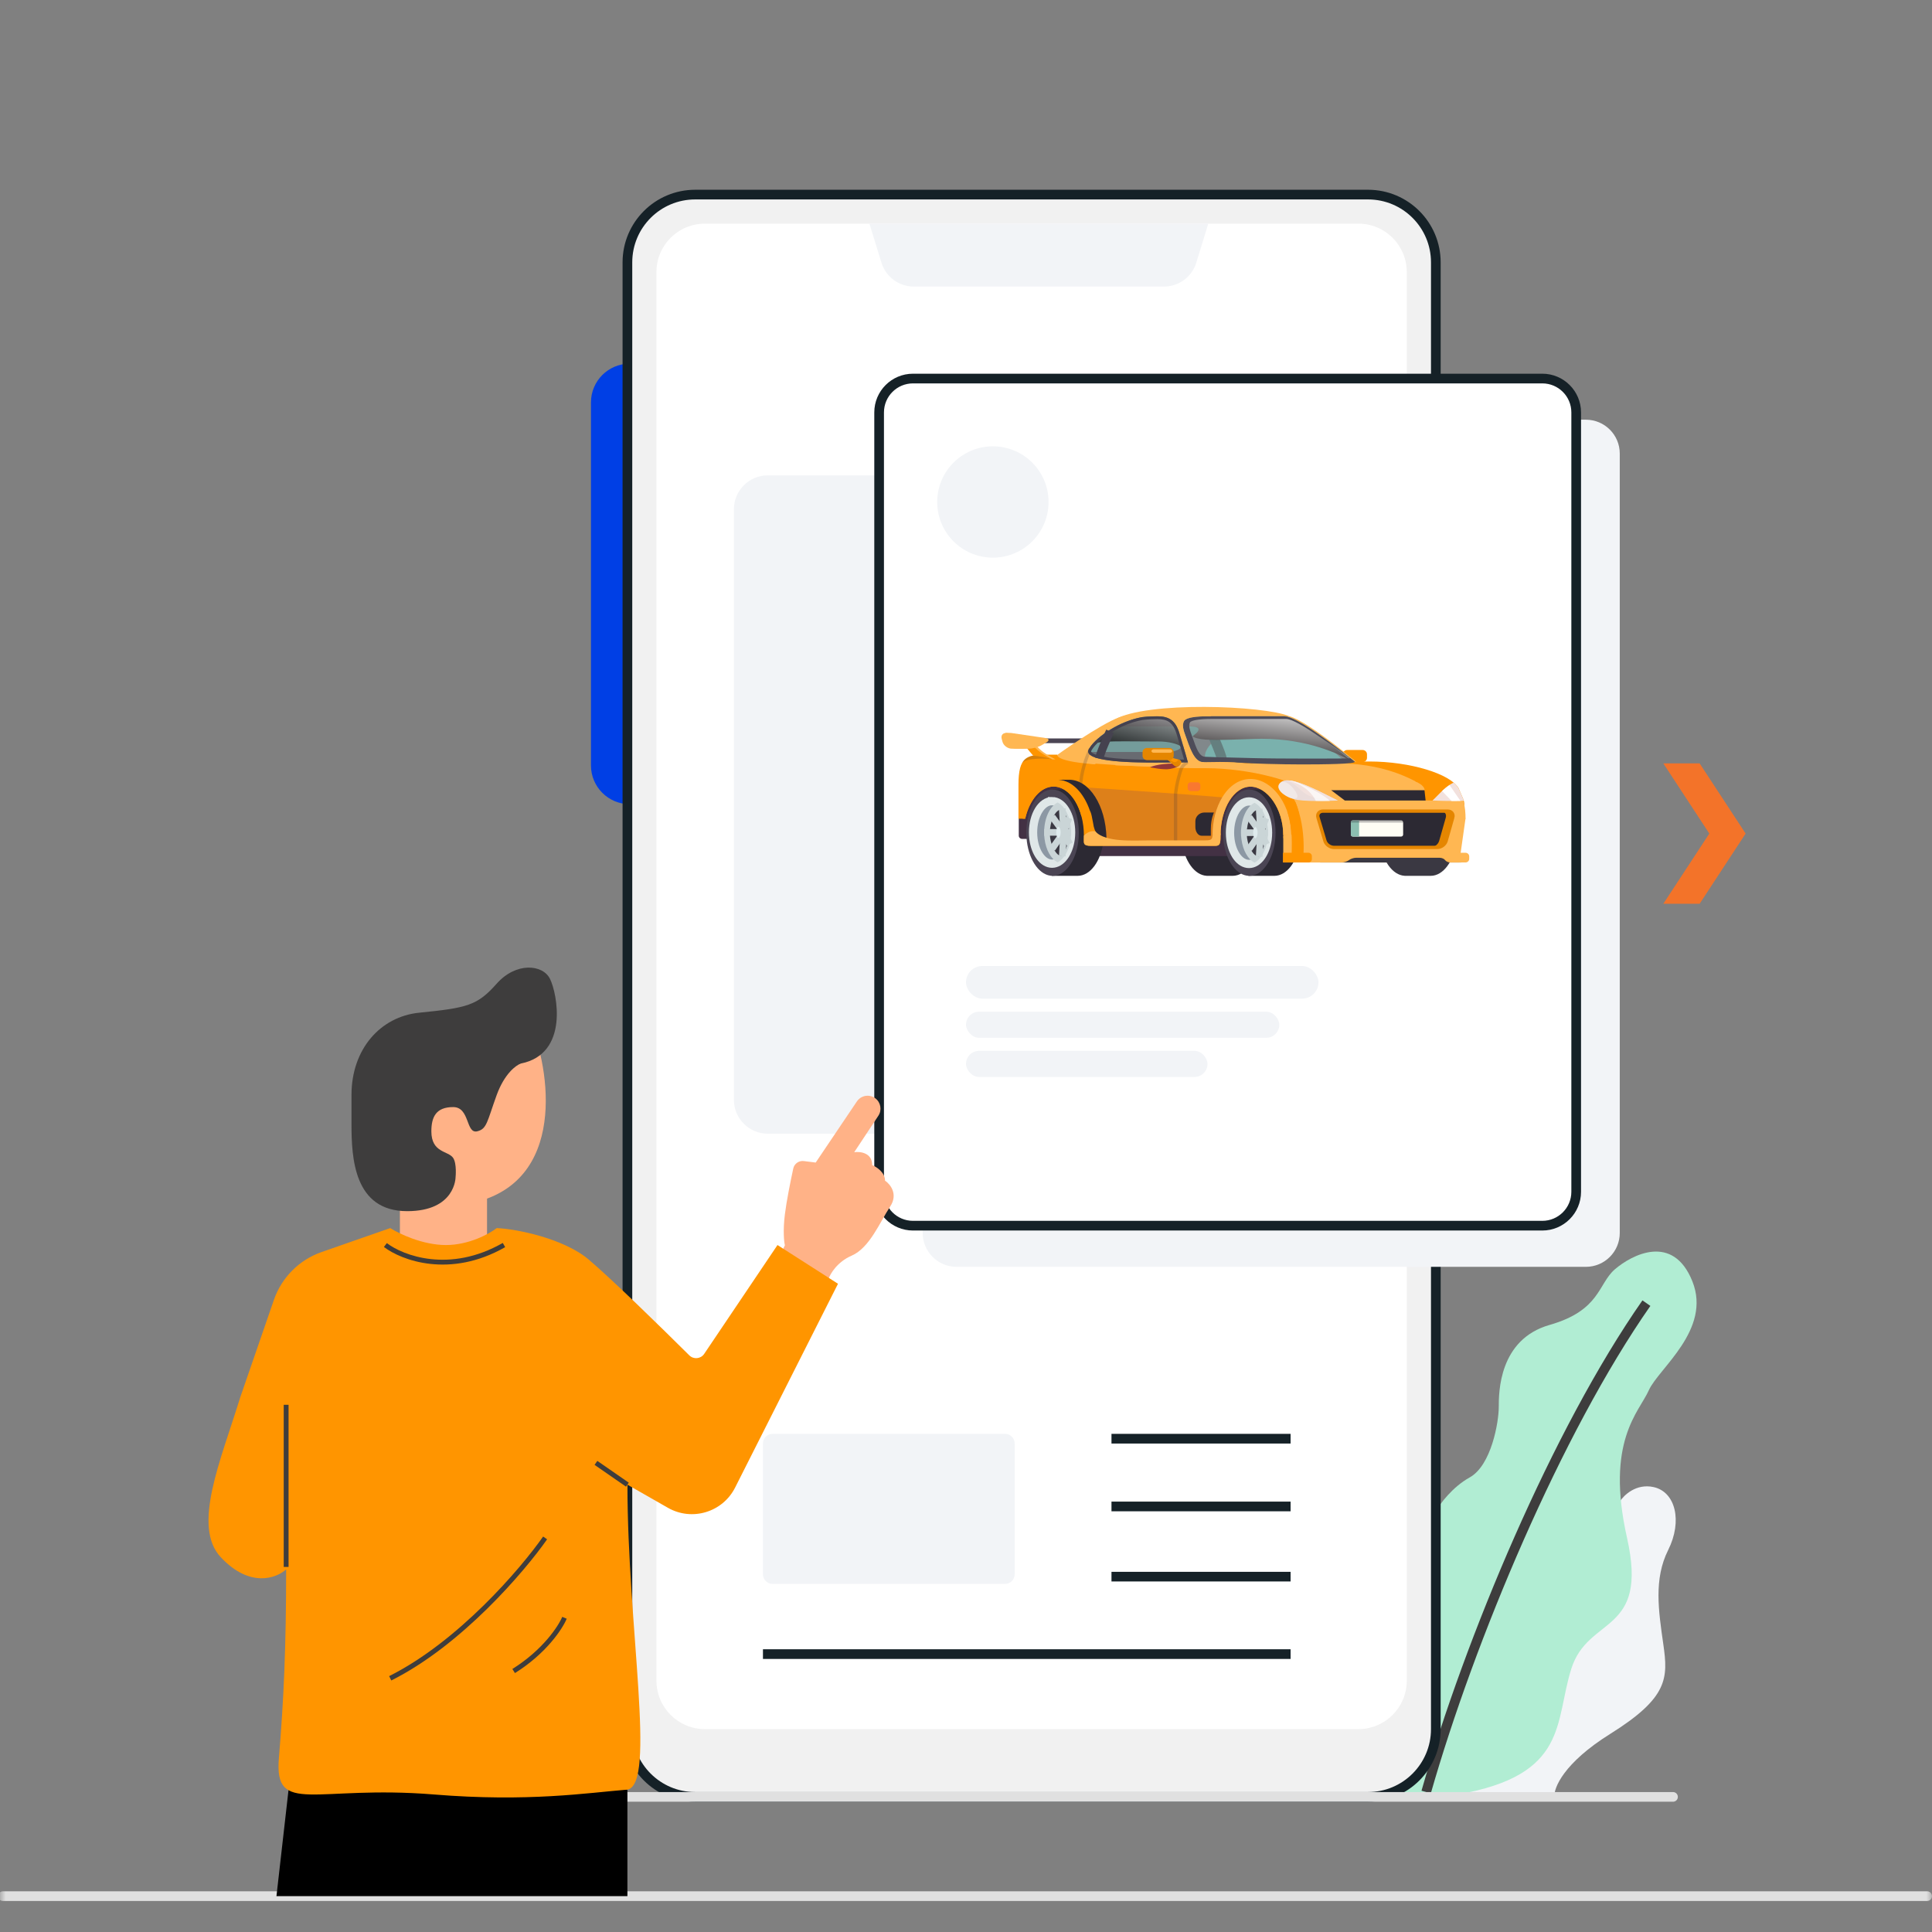 <svg width="170" height="170" viewBox="0 0 170 170" fill="none" xmlns="http://www.w3.org/2000/svg">
<rect x="0" y="0" width="170" height="170" fill="#808080" stroke="none"/>
<g id="Online Shopping app">
<g clip-path="url(#clip0_16644_140226)">
<g id="Clip path group">
<mask id="mask0_16644_140226" style="mask-type:luminance" maskUnits="userSpaceOnUse" x="0" y="0" width="170" height="170">
<g id="clip0_101_35885">
<path id="Vector" d="M170 0H0V170H170V0Z" fill="white"/>
</g>
</mask>
<g mask="url(#mask0_16644_140226)">
<g id="Group">
<path id="Vector_2" d="M52 35.407C52 33.526 53.526 32 55.408 32H81.816V70.761H55.408C53.526 70.761 52 69.235 52 67.353V35.407Z" fill="#003FE5"/>
<path id="Vector_3" d="M145.508 130.852C143.975 130.511 142.882 131.561 142.526 132.13L125.275 158.112H136.776C136.705 157.332 137.586 155.131 141.675 152.575C146.786 149.38 146.786 147.677 146.36 144.695C145.934 141.713 145.508 138.944 146.786 136.389C148.064 133.833 147.425 131.277 145.508 130.852Z" fill="#F2F4F7"/>
<path id="Vector_4" d="M129.322 130C127.789 130.852 126.695 132.343 126.341 132.981L124.637 150.871L119.525 157.899H128.257C138.054 156.195 136.776 151.51 138.267 146.824C139.758 142.139 145.082 143.843 143.166 135.324C141.249 126.805 144.23 124.25 145.082 122.333C145.934 120.416 150.62 117.008 148.916 112.749C147.212 108.489 143.591 110.406 142.1 111.684C140.61 112.962 140.822 115.305 136.35 116.583C131.878 117.86 131.878 122.546 131.878 123.823C131.878 125.101 131.239 128.935 129.322 130Z" fill="#B1EDD3"/>
<path id="Vector_5" fill-rule="evenodd" clip-rule="evenodd" d="M125.08 157.569C128.922 144.124 136.605 125.76 144.521 114.422L145.219 114.909C137.375 126.146 129.724 144.414 125.899 157.803L125.08 157.569Z" fill="#3E3D3D"/>
<path id="Vector_6" d="M55.207 23.086C55.207 19.793 57.877 17.123 61.17 17.123H120.377C123.67 17.123 126.34 19.793 126.34 23.086V152.148C126.34 155.442 123.67 158.112 120.377 158.112H61.17C57.877 158.112 55.207 155.442 55.207 152.148V23.086Z" fill="#F1F1F1"/>
<path id="Vector_7" fill-rule="evenodd" clip-rule="evenodd" d="M54.781 23.087C54.781 19.558 57.642 16.697 61.171 16.697H120.377C123.906 16.697 126.766 19.558 126.766 23.087V152.148C126.766 155.677 123.906 158.538 120.377 158.538H61.171C57.642 158.538 54.781 155.677 54.781 152.148V23.087ZM61.171 17.549C58.112 17.549 55.633 20.028 55.633 23.087V152.148C55.633 155.207 58.112 157.686 61.171 157.686H120.377C123.435 157.686 125.915 155.207 125.915 152.148V23.087C125.915 20.028 123.435 17.549 120.377 17.549H61.171Z" fill="#152127"/>
<path id="Vector_8" d="M57.762 23.938C57.762 21.586 59.669 19.679 62.021 19.679H119.524C121.877 19.679 123.784 21.586 123.784 23.938V147.889C123.784 150.241 121.877 152.148 119.524 152.148H62.021C59.669 152.148 57.762 150.241 57.762 147.889V23.938Z" fill="white"/>
<path id="Vector_9" d="M64.578 44.81C64.578 43.163 65.913 41.828 67.56 41.828H77.356V99.757H67.56C65.913 99.757 64.578 98.422 64.578 96.775V44.81Z" fill="#F2F4F7"/>
<path id="Vector_10" fill-rule="evenodd" clip-rule="evenodd" d="M-0.166 166.844C-0.166 166.609 0.025 166.418 0.26 166.418H169.574C169.809 166.418 170 166.609 170 166.844C170 167.079 169.809 167.27 169.574 167.27H0.26C0.025 167.27 -0.166 167.079 -0.166 166.844Z" fill="#E0E0E0"/>
<path id="Vector_11" fill-rule="evenodd" clip-rule="evenodd" d="M45.836 158.112C45.836 157.876 46.027 157.686 46.262 157.686H147.212C147.447 157.686 147.637 157.876 147.637 158.112C147.637 158.347 147.447 158.537 147.212 158.537H46.262C46.027 158.537 45.836 158.347 45.836 158.112Z" fill="#E0E0E0"/>
<path id="Vector_12" d="M55.207 157.473V166.844H24.326L25.391 157.473H55.207Z" fill="black"/>
<path id="Vector_13" d="M35.188 104.229H42.855V111.896H35.188V104.229Z" fill="#FFB287"/>
<path id="Vector_14" d="M38.596 106.147C49.33 106.147 48.748 96.208 47.115 91.238L39.448 92.942C34.692 97.344 27.862 106.147 38.596 106.147Z" fill="#FFB287"/>
<path id="Vector_15" d="M35.826 106.572C40.086 106.572 40.086 103.591 40.086 103.591C40.086 103.591 40.213 102.398 39.873 101.887C39.447 101.248 37.956 101.461 37.956 99.544C37.956 98.267 38.382 97.414 39.873 97.414C41.364 97.414 40.969 99.802 42.002 99.544C42.854 99.331 42.854 98.692 43.706 96.35C44.388 94.476 45.41 93.723 45.836 93.581C50.095 92.729 49.031 87.405 48.392 86.127C47.753 84.849 45.41 84.636 43.706 86.553C42.002 88.47 41.151 88.683 36.891 89.109C33.483 89.449 30.928 92.303 30.928 96.35V98.905C30.928 101.887 31.141 106.572 35.826 106.572Z" fill="#3E3D3D"/>
<path id="Vector_16" d="M81.189 39.911C81.189 38.265 82.525 36.93 84.171 36.93H139.544C141.191 36.93 142.526 38.265 142.526 39.911V108.489C142.526 110.136 141.191 111.471 139.544 111.471H84.171C82.525 111.471 81.189 110.136 81.189 108.489V39.911Z" fill="#F2F4F7"/>
<path id="Vector_17" d="M77.356 36.291C77.356 34.645 78.691 33.31 80.337 33.31H135.71C137.357 33.31 138.692 34.645 138.692 36.291V104.869C138.692 106.516 137.357 107.85 135.71 107.85H80.337C78.691 107.85 77.356 106.516 77.356 104.869V36.291Z" fill="white"/>
<path id="Vector_18" fill-rule="evenodd" clip-rule="evenodd" d="M76.93 36.29C76.93 34.408 78.455 32.883 80.337 32.883H135.71C137.592 32.883 139.118 34.408 139.118 36.29V104.868C139.118 106.75 137.592 108.276 135.71 108.276H80.337C78.455 108.276 76.93 106.75 76.93 104.868V36.29ZM80.337 33.735C78.925 33.735 77.781 34.879 77.781 36.29V104.868C77.781 106.279 78.925 107.424 80.337 107.424H135.71C137.122 107.424 138.266 106.279 138.266 104.868V36.29C138.266 34.879 137.122 33.735 135.71 33.735H80.337Z" fill="#152127"/>
<path id="Vector_19" fill-rule="evenodd" clip-rule="evenodd" d="M113.561 127.018H97.801V126.166H113.561V127.018ZM113.561 132.981H97.801V132.13H113.561V132.981ZM113.561 139.157H97.801V138.306H113.561V139.157ZM113.561 145.973H67.133V145.121H113.561V145.973Z" fill="#152127"/>
<path id="Vector_20" d="M69.064 109.577L68.838 110.032L72.905 112.535C73.056 112.08 73.673 111.033 74.939 110.487C76.52 109.805 77.424 107.529 78.328 106.164C79.051 105.071 78.328 104.191 77.876 103.888C77.876 103.16 77.123 102.674 76.746 102.522C76.746 101.43 75.692 101.309 75.165 101.384L77.287 98.178C77.618 97.678 77.503 97.007 77.025 96.645C76.505 96.253 75.763 96.377 75.399 96.917L71.775 102.295L70.732 102.164C70.298 102.109 69.893 102.391 69.801 102.819C69.552 103.968 69.208 105.687 69.064 106.846C68.883 108.302 68.989 109.274 69.064 109.577Z" fill="#FFB287"/>
<path id="Vector_21" d="M92.264 44.171C92.264 46.876 90.071 49.069 87.366 49.069C84.66 49.069 82.467 46.876 82.467 44.171C82.467 41.466 84.66 39.273 87.366 39.273C90.071 39.273 92.264 41.466 92.264 44.171Z" fill="#F2F4F7"/>
<path id="Vector_22" d="M76.504 19.679H106.32L105.264 23.111C104.879 24.362 103.723 25.216 102.414 25.216H80.41C79.101 25.216 77.945 24.362 77.56 23.111L76.504 19.679Z" fill="#F2F4F7"/>
<path id="Vector_23" fill-rule="evenodd" clip-rule="evenodd" d="M146.359 67.172H149.554L153.601 73.348L149.554 79.524H147.957H146.359L150.406 73.348L146.359 67.172Z" fill="#F37329"/>
<path id="Vector_24" d="M55.209 157.472C57.764 156.961 55.209 143.203 55.209 130.638L58.768 132.672C60.886 133.882 63.585 133.071 64.684 130.893L73.737 112.961L68.413 109.553L61.962 119.131C61.663 119.576 61.032 119.637 60.652 119.259C58.116 116.739 53.806 112.528 51.801 110.831C49.586 108.957 45.412 108.133 43.708 108.062C43.069 108.559 41.28 109.553 39.235 109.553C37.191 109.553 35.118 108.559 34.337 108.062L28.298 110.169C26.328 110.856 24.782 112.408 24.101 114.379L21.133 122.971C19.429 128.508 16.873 134.301 19.429 137.027C21.985 139.753 24.327 138.873 25.179 138.092C25.179 144.907 24.966 149.592 24.54 154.704C24.114 159.815 27.735 157.046 38.171 157.899C46.519 158.58 51.659 157.756 55.209 157.472Z" fill="#FF9500"/>
<path id="Vector_25" fill-rule="evenodd" clip-rule="evenodd" d="M44.451 109.739C39.594 112.514 35.328 110.902 33.781 109.723L34.039 109.384C35.473 110.478 39.556 112.046 44.24 109.369L44.451 109.739ZM25.391 137.879H24.965V123.61H25.391V137.879ZM52.56 128.546L55.328 130.463L55.086 130.814L52.317 128.896L52.56 128.546ZM34.24 147.486C40.328 144.442 45.812 138.029 47.791 135.202L48.141 135.446C46.145 138.297 40.611 144.777 34.431 147.867L34.24 147.486ZM45.084 146.856C47.775 145.175 49.136 143.079 49.473 142.27L49.866 142.434C49.494 143.328 48.072 145.492 45.31 147.218L45.084 146.856Z" fill="#3E3D3D"/>
<path id="Vector_26" d="M67.133 127.018C67.133 126.547 67.514 126.166 67.985 126.166H88.43C88.901 126.166 89.282 126.547 89.282 127.018V138.519C89.282 138.989 88.901 139.37 88.43 139.37H67.985C67.514 139.37 67.133 138.989 67.133 138.519V127.018Z" fill="#F2F4F7"/>
</g>
</g>
</g>
<g id="Group_2">
<g id="Layer_1">
<g id="Group_3">
<g id="Group_4">
<path id="Vector_27" d="M119.891 65.992H118.549C118.332 65.992 118.156 66.161 118.156 66.37V66.683C118.156 66.892 118.332 67.061 118.549 67.061H119.891C120.108 67.061 120.284 66.892 120.284 66.683V66.37C120.284 66.161 120.108 65.992 119.891 65.992Z" fill="#FF9500"/>
<g id="Group_5">
<path id="Vector_28" d="M108.467 69.472H106.257C104.982 69.472 103.947 71.173 103.947 73.27C103.947 73.543 103.965 73.809 103.998 74.066C104.215 75.74 105.104 77.004 106.178 77.064V77.066H108.467C109.576 77.066 110.504 75.781 110.726 74.065C110.76 73.808 110.777 73.542 110.777 73.269C110.777 71.171 109.743 69.472 108.467 69.472V69.472Z" fill="#2C2933"/>
<path id="Vector_29" d="M125.889 69.472H123.679C122.404 69.472 121.369 71.173 121.369 73.27C121.369 73.543 121.387 73.809 121.42 74.066C121.637 75.74 122.526 77.004 123.6 77.064V77.066H125.889C126.998 77.066 127.925 75.781 128.148 74.065C128.181 73.808 128.199 73.542 128.199 73.269C128.199 71.171 127.165 69.472 125.889 69.472V69.472Z" fill="#3A3842"/>
<path id="Vector_30" d="M94.928 65.39H90.308L89.109 64.978H96.906L94.928 65.39Z" fill="#4B4554"/>
<path id="Vector_31" d="M101.248 68.613H89.935C89.775 68.613 89.644 68.739 89.644 68.893V73.535C89.644 73.69 89.775 73.815 89.935 73.815H101.248C101.409 73.815 101.539 73.69 101.539 73.535V68.893C101.539 68.739 101.409 68.613 101.248 68.613Z" fill="#433144"/>
<path id="Vector_32" d="M101.489 63.02C99.683 63.02 99.567 62.734 98.492 63.116C96.803 63.715 92.974 66.463 92.974 66.463L91.713 68.382L104.541 67.881L101.489 63.02Z" fill="#FFB752"/>
<path id="Vector_33" d="M98.046 63.337C100.834 61.673 111.275 62.079 113.461 63.025C115.228 63.494 120.215 67.754 120.215 67.754L98.355 66.954C98.355 66.838 98.369 66.651 98.401 66.418C97.259 65.892 95.879 64.631 98.045 63.338L98.046 63.337Z" fill="#FFB752"/>
<path id="Vector_34" d="M100.495 63.102C101.111 63.025 101.814 63.025 101.959 63.025H112.991C114.522 63.025 120.094 67.755 120.094 67.755L97.139 67.258C93.479 67.249 97.171 63.68 100.495 63.102Z" fill="#7AB1AD"/>
<path id="Vector_35" opacity="0.4" d="M112.245 63.025H112.989C114.521 63.025 120.092 67.755 120.092 67.755L119.633 67.745C119.07 67.442 118.504 67.185 118.504 67.185C118.041 66.704 114.041 63.025 112.244 63.025H112.245Z" fill="#8C4C57"/>
<g id="Vector_36" style="mix-blend-mode:multiply" opacity="0.4">
<path d="M100.495 63.102C101.111 63.025 101.814 63.025 101.959 63.025H112.368C112.224 63.025 111.521 63.025 110.905 63.102C107.581 63.68 103.888 67.249 107.549 67.258L119.883 67.578C120.018 67.691 120.094 67.755 120.094 67.755L97.139 67.258C93.479 67.249 97.171 63.68 100.495 63.102Z" fill="#8C4C57"/>
</g>
<path id="Vector_37" d="M106.371 63.923C106.371 63.923 107.515 66.431 107.515 66.845" stroke="#647F7F" stroke-width="0.874" stroke-miterlimit="10" stroke-linecap="square"/>
<g id="Group_6" style="mix-blend-mode:screen">
<path id="Vector_38" d="M118.994 67.014C118.949 66.991 118.902 66.965 118.852 66.936C117.841 66.355 115.054 65.004 111.012 65.004C110.791 65.004 110.566 65.008 110.343 65.016L110.241 65.02C108.866 65.07 107.871 65.106 107.093 65.106C105.488 65.106 104.923 64.957 104.463 64.414C104.274 64.191 104.289 64.012 104.31 63.764C104.325 63.584 104.342 63.386 104.277 63.15H112.99C113.768 63.15 115.996 64.587 118.995 67.014H118.994Z" fill="url(#paint0_linear_16644_140226)"/>
</g>
<g id="Vector_39" style="mix-blend-mode:multiply" opacity="0.3">
<path d="M100.495 63.102C101.112 63.025 101.815 63.025 101.959 63.025H103.315C103.486 63.12 103.636 63.272 103.739 63.523C104.039 64.259 104.48 66.908 104.877 67.316V67.425L101.664 67.356L96.704 67.045C96.704 67.045 96.138 66.998 95.694 66.776C95.142 65.779 97.928 63.549 100.496 63.102H100.495Z" fill="#2C2933"/>
</g>
<path id="Vector_40" opacity="0.7" d="M98.185 63.923H104.683C106.173 63.923 105.063 64.677 105.063 64.677L103.826 65.869C103.826 65.869 103.469 66.168 102.729 66.168H95.932C96.015 65.448 96.799 64.656 98.184 63.923H98.185Z" fill="#7AB1AD"/>
<g id="Group_7" style="mix-blend-mode:screen" opacity="0.8">
<path id="Vector_41" d="M104.003 65.727C103.619 65.44 102.81 65.241 101.92 65.241H101.874C101.718 65.242 101.559 65.243 101.398 65.243C100.988 65.243 100.559 65.24 100.144 65.236C99.739 65.233 99.321 65.23 98.932 65.23C97.571 65.23 96.846 65.269 96.493 65.374C96.491 65.347 96.484 65.321 96.473 65.296C97.305 64.479 98.886 63.51 100.52 63.227C101.005 63.166 101.561 63.154 101.849 63.152C102.885 63.16 103.382 63.562 103.681 64.635C103.755 64.901 103.841 65.185 103.931 65.486C103.955 65.564 103.979 65.644 104.004 65.727H104.003Z" fill="url(#paint1_linear_16644_140226)"/>
</g>
<path id="Vector_42" d="M113.173 63.261C113.415 63.261 114.094 63.448 115.915 64.701C116.984 65.436 117.978 66.063 118.808 66.726C118.496 66.757 112.236 66.768 110.18 66.705C108.876 66.665 107.23 66.633 107.23 66.633L106.067 66.593C105.505 66.593 105.261 65.804 104.967 64.981C104.921 64.855 104.879 64.736 104.835 64.619C104.735 64.35 104.548 63.848 104.707 63.563C104.717 63.547 104.818 63.399 105.496 63.317C105.93 63.265 106.402 63.263 106.684 63.262C106.722 63.262 106.756 63.262 106.784 63.262H113.173V63.261ZM112.989 63.025H106.478C106.012 63.029 104.435 63.005 104.185 63.451C103.98 63.818 104.165 64.34 104.298 64.698C104.665 65.682 105.048 67.063 105.883 67.063C105.884 67.063 105.885 67.063 105.886 67.063L107.356 67.28C108.606 67.28 113.588 67.259 116.688 67.259C118.317 67.259 119.426 67.2 119.202 67.019C117.504 65.65 114.096 63.025 112.989 63.025Z" fill="#4E4C59"/>
<path id="Vector_43" d="M107.357 67.045C108.765 67.211 111.328 66.979 114.684 67.092C119.919 67.269 116.886 67.005 120.49 67.005C124.094 67.005 127.59 68.087 128.338 69.346L128.775 70.361C128.918 70.74 128.825 71.338 128.825 71.766L127.993 73.601C127.993 74.03 128.098 74.297 127.773 74.297C127.773 74.297 127.941 74.429 127.524 74.429C127.108 74.429 127.005 74.39 127.005 73.59C127.005 73.568 127.005 73.546 127.005 73.525C127.005 73.514 127.005 73.503 127.005 73.492C127.005 71.136 125.822 69.219 124.369 69.219C122.915 69.219 121.733 71.136 121.733 73.492C121.733 73.503 121.733 73.514 121.733 73.525C121.733 73.546 121.733 73.568 121.733 73.59C121.733 74.248 121.663 74.428 121.268 74.428H109.12C108.43 74.428 108.48 74.216 108.48 73.845C108.48 73.73 108.485 73.622 108.485 73.532C108.485 72.078 108.039 70.79 107.358 70.006V67.045H107.357Z" fill="#FF9500"/>
<path id="Vector_44" d="M124.197 69.186H94.508C94.361 69.186 94.242 69.3 94.242 69.441V75.071C94.242 75.213 94.361 75.327 94.508 75.327H124.197C124.344 75.327 124.463 75.213 124.463 75.071V69.441C124.463 69.3 124.344 69.186 124.197 69.186Z" fill="#433144"/>
<path id="Vector_45" d="M92.54 77.066H94.828C95.938 77.066 96.865 75.781 97.088 74.065C97.121 73.808 97.138 73.542 97.138 73.269C97.138 71.171 96.104 69.472 94.828 69.472H92.619L92.414 73.375L92.54 77.066Z" fill="#2C2933"/>
<path id="Vector_46" d="M109.848 77.066H112.137C113.246 77.066 114.173 75.781 114.396 74.065C114.429 73.808 114.447 73.542 114.447 73.269C114.447 71.171 113.413 69.472 112.137 69.472H109.927L109.723 73.375L109.848 77.066Z" fill="#2C2933"/>
<g id="Group_8">
<g id="Group_9">
<path id="Vector_47" d="M122.632 74.296C122.614 74.155 122.604 74.008 122.604 73.858C122.604 72.703 123.173 71.767 123.875 71.767L122.632 74.297V74.296Z" fill="#2C2933"/>
<path id="Vector_48" d="M123.876 71.767C124.578 71.767 125.148 72.704 125.148 73.858C125.148 74.009 125.138 74.155 125.12 74.297L123.875 71.767L123.876 71.767Z" fill="#2C2933"/>
</g>
</g>
<path id="Vector_49" d="M113.488 69.151L113.754 69.153V74.558H127.303C127.518 74.558 128.223 74.207 128.223 73.778L128.956 72.004C128.956 71.575 128.912 70.918 128.77 70.538L128.252 69.249C128.192 69.087 127.055 68.938 126.972 68.814H113.488V69.151V69.151Z" fill="#FFB752"/>
<path id="Vector_50" d="M109.669 67.13C113.341 67.793 115.461 69.058 115.461 69.058C116.06 69.171 118.159 70.295 118.159 70.295L125.284 70.207L126.336 69.883C122.641 67.13 118.917 67.13 116.283 67.13H109.668L109.669 67.13Z" fill="#FFB752"/>
<path id="Vector_51" d="M125.149 68.67C125.063 68.742 124.485 68.72 124.485 68.72C124.485 68.72 124.726 68.84 124.944 68.97C125.379 69.23 125.754 69.884 124.462 69.884C123.171 69.884 125.421 70.427 125.421 70.427L126.058 70.44C126.058 70.44 127.74 69.088 127.602 69.014C127.465 68.941 126.291 68.422 126.336 68.383C126.839 67.949 125.149 68.671 125.149 68.671V68.67Z" fill="#FF9500"/>
<path id="Vector_52" d="M118.173 70.296C118.173 70.296 114.726 67.045 107.358 67.045L95.711 67.19L107.94 68.264L116.207 70.296H118.174H118.173Z" fill="#FFB752"/>
<path id="Vector_53" d="M92.058 66.404C90.325 66.404 89.617 66.61 89.617 69.061V72.039H90.207C90.582 70.389 91.562 69.21 92.709 69.21C94.179 69.21 95.375 71.149 95.375 73.532C95.375 73.623 95.369 73.731 95.369 73.845C95.369 74.217 95.32 74.429 96.01 74.429H106.933C107.328 74.429 107.398 74.249 107.398 73.59C107.398 73.568 107.398 73.546 107.398 73.525C107.398 73.514 107.398 73.504 107.398 73.493C107.398 71.136 108.58 69.219 110.034 69.219C111.488 69.219 112.915 71.136 112.915 73.493C112.915 73.504 113.282 73.514 113.282 73.525C113.282 73.547 112.915 73.568 112.915 73.59C112.915 74.39 113.937 73.841 114.352 73.841C114.768 73.841 113.562 74.43 113.562 74.43C113.886 74.43 114.566 74.03 114.566 73.602L114.321 71.827C114.321 71.398 113.896 69.828 113.217 69.772L115.229 69.994C114.481 68.735 109.761 67.594 106.157 67.594C102.553 67.594 103.137 67.505 97.902 67.328C92.667 67.151 93.034 66.404 93.034 66.404H92.058H92.058Z" fill="#FF9500"/>
<g id="Vector_54" style="mix-blend-mode:multiply" opacity="0.2">
<path d="M91.657 66.409C90.782 66.436 90.218 66.578 89.91 67.188C90.202 66.628 92.346 66.743 92.603 66.82L92.202 66.603L91.658 66.409H91.657Z" fill="#2C2933"/>
</g>
<path id="Vector_55" d="M92.797 68.613H94.12L94.652 68.935L94.433 69.198L93.136 69.085L92.797 68.613Z" fill="#2C2933"/>
<path id="Vector_56" d="M92.709 69.21C93.811 69.21 94.759 70.298 95.165 71.847C95.37 71.549 95.968 71.516 96.073 71.817C96.231 72.278 96.285 71.475 96.285 71.475C96.285 71.475 96.412 69.422 93.66 68.707C90.907 67.992 89.988 71.051 89.988 72.038H90.207C90.583 70.388 91.563 69.21 92.709 69.21Z" fill="#FF9500"/>
<g id="Group_10">
<g id="Vector_57" style="mix-blend-mode:multiply" opacity="0.3">
<path d="M107.94 70.197C105.064 69.921 94.832 69.234 94.738 69.231C94.738 69.231 95.421 68.86 96.123 70.417C96.826 71.974 96.243 73.141 97.545 73.785C98.847 74.43 106.573 74.297 106.573 74.297L107.082 73.976L107.358 71.767L107.618 71.002L108.226 70.325C108.226 70.325 108.551 70.256 107.939 70.197H107.94Z" fill="#8C4C57"/>
</g>
</g>
<path id="Vector_58" d="M107.565 70.127C108.195 69.105 109.072 68.542 110.034 68.542C110.98 68.542 111.918 69.108 112.605 70.096C113.26 71.036 113.62 72.242 113.62 73.493H112.915C112.915 71.136 111.488 69.219 110.034 69.219C108.58 69.219 107.398 71.136 107.398 73.493H106.693C106.693 72.234 107.003 71.038 107.565 70.127V70.127Z" fill="#FFB752"/>
<path id="Vector_59" d="M105.352 68.832H104.774C104.627 68.832 104.508 68.947 104.508 69.088V69.353C104.508 69.494 104.627 69.609 104.774 69.609H105.352C105.499 69.609 105.618 69.494 105.618 69.353V69.088C105.618 68.947 105.499 68.832 105.352 68.832Z" fill="#F97830"/>
<path id="Vector_60" d="M98.012 68.202C97.961 68.383 97.685 68.514 97.398 68.493L96.843 68.451C96.555 68.43 96.362 68.265 96.412 68.084C96.463 67.903 96.739 67.772 97.027 67.793L97.581 67.834C97.869 67.856 98.063 68.021 98.012 68.202Z" fill="#2C2933"/>
<g id="Group_11">
<g id="Group_12">
<path id="Vector_61" d="M109.927 69.472C111.203 69.472 112.237 71.172 112.237 73.269C112.237 73.542 112.22 73.808 112.186 74.065C111.964 75.78 111.037 77.066 109.927 77.066C108.818 77.066 107.891 75.78 107.668 74.065C107.635 73.808 107.617 73.542 107.617 73.269C107.617 71.171 108.651 69.472 109.927 69.472Z" fill="#4B4554"/>
</g>
<g id="Group_13">
<path id="Vector_62" d="M109.902 70.518C110.827 70.518 111.576 71.75 111.576 73.27C111.576 73.468 111.563 73.66 111.539 73.847C111.378 75.089 110.706 76.021 109.902 76.021C109.098 76.021 108.426 75.089 108.265 73.847C108.241 73.66 108.229 73.468 108.229 73.27C108.229 71.75 108.978 70.518 109.902 70.518V70.518Z" fill="#8C98A4" stroke="#DFE7E8" stroke-width="0.729" stroke-miterlimit="10"/>
</g>
</g>
<g id="Group_14">
<path id="Vector_63" d="M92.619 69.472C93.894 69.472 94.928 71.172 94.928 73.269C94.928 73.542 94.911 73.808 94.878 74.065C94.655 75.78 93.728 77.066 92.619 77.066C91.509 77.066 90.583 75.78 90.359 74.065C90.326 73.808 90.309 73.542 90.309 73.269C90.309 71.171 91.343 69.472 92.619 69.472Z" fill="#4B4554"/>
</g>
<path id="Vector_64" d="M112.916 75.891V73.493L128.956 72.004L128.405 75.891H112.916Z" fill="#FFB752"/>
<path id="Vector_65" d="M128.571 75.893H127.442L123.254 76.65L122.117 75.893H116.17V75.377H128.571V75.893Z" fill="#3A3842"/>
<path id="Vector_66" d="M127.83 71.939C127.919 71.627 127.716 71.371 127.379 71.371H116.418C116.081 71.371 115.881 71.626 115.974 71.937L116.588 73.998C116.681 74.309 117.033 74.565 117.369 74.565H126.471C126.808 74.565 127.156 74.309 127.245 73.996L127.829 71.939H127.83Z" fill="#2C2933" stroke="#E58600" stroke-width="0.291" stroke-miterlimit="10"/>
<path id="Vector_67" d="M117.719 70.438C116.701 69.971 113.719 68.248 112.823 68.76C111.926 69.272 113.027 70.206 114.167 70.386C115.306 70.566 117.719 70.438 117.719 70.438Z" fill="#EADCDA"/>
<path id="Vector_68" opacity="0.2" d="M104.463 67.08C104.463 67.08 104.126 67.281 103.983 67.556C103.84 67.831 103.533 68.951 103.441 69.849V73.957" stroke="#37333F" stroke-width="0.291" stroke-miterlimit="10" stroke-linecap="square"/>
<path id="Vector_69" d="M94.087 68.613C95.855 68.613 97.3 70.895 97.36 73.737C96.459 73.572 96.362 73.17 96.234 72.704C96.201 72.481 96.111 72.052 96.111 72.052C96.05 71.705 95.992 71.486 95.899 71.322C95.433 69.984 94.619 69.004 93.658 68.707C93.857 68.646 93.877 68.613 94.086 68.613H94.087Z" fill="#2C2933"/>
<path id="Vector_70" d="M129.278 75.351C129.278 75.178 129.13 75.036 128.95 75.036H114.359C114.178 75.036 114.031 75.178 114.031 75.351V75.575C114.031 75.748 114.179 75.89 114.359 75.89H118.077C118.257 75.89 118.524 75.806 118.669 75.703L118.723 75.664C118.868 75.561 119.134 75.477 119.314 75.477H126.687C126.868 75.477 127.079 75.57 127.157 75.683C127.235 75.797 127.447 75.89 127.627 75.89H128.951C129.132 75.89 129.279 75.748 129.279 75.575V75.351H129.278Z" fill="#FFB752"/>
<path id="Vector_71" d="M103.198 67.097C101.894 67.079 94.93 67.317 95.831 65.874C96.432 64.912 94.93 66.675 94.93 66.675L95.711 67.174L96.534 67.262L102.65 67.515L102.98 67.263L103.198 67.097H103.198Z" fill="#FFB752"/>
<path id="Vector_72" d="M101.815 62.669C102.007 62.656 102.21 62.635 102.41 62.613C102.455 62.441 102.649 62.3 102.857 62.415C102.932 62.456 103.005 62.498 103.077 62.542C103.45 62.509 103.744 62.502 103.838 62.581C103.885 62.62 103.909 62.713 103.918 62.829C104.333 62.459 104.972 62.379 105.52 62.374C105.915 62.371 106.874 63.022 106.479 63.025C106.012 63.029 104.435 63.005 104.186 63.45C103.981 63.818 104.165 64.34 104.299 64.698C104.666 65.683 105.05 67.066 105.886 67.062C106.282 67.061 104.647 67.545 104.551 67.18C104.261 66.081 103.998 65.294 103.805 64.602C103.468 63.39 102.855 63.025 101.814 63.025C100.263 63.025 100.987 62.728 101.814 62.669L101.815 62.669Z" fill="#FFB752"/>
<path id="Vector_73" d="M92.879 66.821C92.087 66.406 91.524 66.05 91.194 65.587L90.264 65.39L91.185 66.494C91.185 66.494 91.314 66.49 91.757 66.553C92.044 66.594 92.604 66.82 92.604 66.82H92.879V66.821Z" fill="#FFB752"/>
<path id="Vector_74" d="M96.388 73.155C97.223 74.146 99.856 73.947 101.08 73.947H105.948C106.499 73.947 106.683 73.918 106.693 73.493L107.399 73.331C107.398 73.385 107.396 73.439 107.396 73.493C107.396 73.504 107.396 73.515 107.396 73.525C107.396 73.547 107.396 73.569 107.396 73.591C107.396 74.249 107.327 74.429 106.932 74.429H96.008C95.319 74.429 95.368 74.217 95.368 73.846C95.368 73.731 95.373 73.623 95.373 73.533C95.871 72.998 96.387 73.155 96.387 73.155L96.388 73.155Z" fill="#FFB752"/>
<path id="Vector_75" d="M125.443 70.438H118.332L117.129 69.53H125.342L125.443 70.438Z" fill="#2C2933"/>
<path id="Vector_76" d="M92.604 66.821C91.812 66.406 91.248 66.05 90.919 65.587L89.988 65.39L90.909 66.494C90.909 66.494 91.038 66.49 91.481 66.553C92.045 66.633 92.604 66.82 92.604 66.82V66.821Z" fill="#FF9500"/>
<path id="Vector_77" d="M88.611 65.309C88.696 65.622 89.041 65.879 89.377 65.879H90.51C90.847 65.879 91.359 65.742 91.647 65.575L92.068 65.332C92.356 65.165 92.32 64.988 91.987 64.939L88.972 64.495C88.922 64.488 88.874 64.486 88.83 64.491H88.481V64.807L88.924 64.979L88.611 65.309V65.309Z" fill="#FFB752"/>
<path id="Vector_78" d="M91.555 64.932C91.911 64.985 91.95 65.174 91.641 65.353L91.294 65.554C90.985 65.733 90.438 65.879 90.077 65.879H89.03C88.67 65.879 88.301 65.604 88.21 65.269L88.142 65.016C88.051 64.68 88.268 64.449 88.624 64.502L91.554 64.932H91.555Z" fill="#FFB752"/>
<path id="Vector_79" d="M97.669 64.349C97.669 64.349 96.754 66.356 96.754 66.686" stroke="#45424F" stroke-width="0.729" stroke-miterlimit="10"/>
<path id="Vector_80" d="M101.847 63.278C102.685 63.285 103.232 63.515 103.554 64.668C103.628 64.935 103.714 65.219 103.804 65.52C103.921 65.907 104.05 66.337 104.187 66.832L103.197 66.844C103.144 66.844 103.081 66.843 103.01 66.843C102.874 66.843 102.707 66.844 102.515 66.846C102.254 66.848 101.957 66.85 101.628 66.85C100.155 66.85 99.004 66.807 98.11 66.72C96.38 66.55 96.077 66.251 96.025 66.164C96.014 66.145 95.991 66.106 96.055 66.004C96.066 65.988 96.075 65.972 96.084 65.957C96.405 65.458 97.05 64.892 97.855 64.403C98.724 63.875 99.675 63.502 100.535 63.352C101.018 63.292 101.562 63.28 101.847 63.278ZM101.847 63.026C101.589 63.028 101.012 63.038 100.495 63.102C98.58 63.435 96.543 64.761 95.86 65.826C95.85 65.842 95.841 65.857 95.83 65.874C95.13 66.995 99.176 67.101 101.628 67.101C102.204 67.101 102.692 67.095 103.01 67.095C103.081 67.095 103.144 67.095 103.197 67.097L104.525 67.08C104.246 66.033 103.993 65.273 103.806 64.602C103.472 63.403 102.868 63.033 101.847 63.025V63.026Z" fill="#45424F"/>
<path id="Vector_81" d="M126.633 73.996L127.218 71.939C127.306 71.627 127.103 71.371 126.766 71.371H127.379C127.715 71.371 127.918 71.627 127.83 71.939L127.246 73.996C127.157 74.309 126.808 74.565 126.472 74.565H125.859C126.196 74.565 126.544 74.309 126.633 73.996Z" fill="#E58600"/>
<path id="Vector_82" d="M107.98 66.845C108.432 66.949 108.174 67.022 109.079 67.106C109.984 67.19 112.739 67.263 114.536 67.263C116.333 67.263 119.476 67.238 119.186 67.006H116.946L110.373 66.845H107.981L107.98 66.845Z" fill="#4E4C59"/>
<path id="Vector_83" d="M117.72 70.437C116.802 70.016 114.287 68.574 113.145 68.671C114.447 69.073 114.366 69.946 115.854 70.209C116.99 70.409 117.72 70.438 117.72 70.438V70.437Z" fill="#F2E1DD"/>
<path id="Vector_84" opacity="0.7" d="M113.488 69.058C113.165 68.82 113.144 68.817 112.835 68.753C112.831 68.755 112.826 68.757 112.822 68.759C112.109 69.166 112.661 69.841 113.491 70.19C114.792 70.613 113.867 69.337 113.488 69.058L113.488 69.058Z" fill="#F4EEED"/>
<path id="Vector_85" d="M128.805 70.461C128.796 70.426 128.786 70.392 128.774 70.361L128.336 69.346C128.238 69.182 128.093 69.021 127.908 68.864C127.083 69.258 126.414 70.126 126.051 70.437C126.051 70.437 127.664 70.519 128.805 70.461Z" fill="#F2E1DD"/>
<path id="Vector_86" opacity="0.7" d="M117.021 70.478C116.578 69.984 115.107 69.226 113.923 68.766C113.748 68.722 113.583 68.69 113.432 68.675C113.273 68.66 115.107 69.03 115.781 70.469C116.222 70.486 116.605 70.485 117.021 70.478H117.021Z" fill="white"/>
<path id="Vector_87" d="M113.275 71.425C113.78 73.004 113.666 74.305 113.641 75.7L114.634 75.843C114.634 75.843 115.045 73.132 113.981 70.565L113.275 71.425V71.425Z" fill="#FF9500"/>
<path id="Vector_88" d="M112.893 75.89H115.127C115.295 75.89 115.433 75.757 115.433 75.595V75.331C115.433 75.169 115.295 75.036 115.127 75.036H112.893V75.89Z" fill="#FF9500"/>
<g id="Group_15">
<path id="Vector_89" d="M123.281 72.183H119.047C118.946 72.183 118.863 72.262 118.863 72.359V73.436C118.863 73.533 118.946 73.612 119.047 73.612H123.281C123.383 73.612 123.465 73.533 123.465 73.436V72.359C123.465 72.262 123.383 72.183 123.281 72.183Z" fill="#FFFDF4"/>
<path id="Vector_90" d="M119.047 73.612H119.591V72.183H119.047C118.946 72.183 118.863 72.262 118.863 72.359V73.436C118.863 73.533 118.946 73.612 119.047 73.612Z" fill="#8CBFB1"/>
</g>
<path id="Vector_91" opacity="0.3" d="M117.484 72.385H125.597L125.846 71.573H117.484V72.385Z" fill="#2C2933"/>
<path id="Vector_92" opacity="0.2" d="M95.871 66.047C95.665 66.507 95.081 67.955 95.082 69.277" stroke="#37333F" stroke-width="0.291" stroke-miterlimit="10" stroke-linecap="square"/>
<path id="Vector_93" d="M98.107 67.968L96.342 67.849" stroke="#FF9500" stroke-width="1.311" stroke-linejoin="round"/>
<g id="Vector_94" style="mix-blend-mode:lighten">
<path d="M110.387 70.637C111.073 70.981 111.573 72.029 111.573 73.27C111.573 73.468 111.56 73.661 111.536 73.847C111.408 74.827 110.963 75.614 110.386 75.902C109.809 75.614 109.363 74.827 109.236 73.846C109.212 73.66 109.199 73.467 109.199 73.269C109.199 72.027 109.7 70.979 110.387 70.637V70.637Z" fill="#CAD5D7"/>
</g>
<g id="Group_16" style="mix-blend-mode:darken">
<path id="Vector_95" d="M106.544 73.538H105.724C105.426 73.538 105.182 73.193 105.182 72.772V72.26C105.182 71.839 105.54 71.494 105.978 71.494H106.817C106.817 71.494 106.544 72.039 106.544 72.911V73.538Z" fill="#2C2933"/>
</g>
</g>
<path id="Vector_96" d="M110.756 71.24C110.821 71.272 111.388 71.865 111.388 73.205C111.388 74.544 110.824 75.322 110.755 75.356C110.286 75.356 109.833 74.516 109.734 73.749C109.715 73.604 109.705 73.453 109.705 73.298C109.705 72.327 110.158 71.24 110.756 71.24H110.756Z" fill="#3A3842"/>
<g id="Vector_97" style="mix-blend-mode:lighten">
<path d="M109.201 73.269H111.575" stroke="#CAD5D7" stroke-width="0.583" stroke-miterlimit="10"/>
</g>
<g id="Vector_98" style="mix-blend-mode:lighten">
<path d="M110.797 75.371L110.92 73.269L110.797 71.167" stroke="#CAD5D7" stroke-width="0.583" stroke-miterlimit="10"/>
</g>
<path id="Vector_99" d="M109.912 71.894L110.919 73.269L109.912 74.701" stroke="#CAD5D7" stroke-width="0.583" stroke-miterlimit="10"/>
<g id="Vector_100" style="mix-blend-mode:lighten">
<path d="M111.455 74.295L110.92 73.27L111.388 72.004" stroke="#CAD5D7" stroke-width="0.583" stroke-miterlimit="10"/>
</g>
<g id="Group_17" style="mix-blend-mode:lighten">
<g id="Group_18">
<path id="Vector_101" d="M110.819 72.516C111.072 72.516 111.278 72.854 111.278 73.27C111.278 73.324 111.274 73.378 111.268 73.428C111.224 73.769 111.039 74.025 110.819 74.025C110.598 74.025 110.414 73.769 110.369 73.428C110.363 73.378 110.359 73.324 110.359 73.27C110.359 72.853 110.565 72.516 110.819 72.516Z" fill="#CAD5D7"/>
</g>
</g>
<g id="Group_19">
<g id="Group_20">
<path id="Vector_102" d="M92.574 70.492C93.498 70.492 94.248 71.725 94.248 73.244C94.248 73.442 94.235 73.635 94.211 73.822C94.05 75.064 93.378 75.996 92.574 75.996C91.77 75.996 91.098 75.063 90.937 73.822C90.913 73.635 90.9 73.442 90.9 73.244C90.9 71.725 91.65 70.492 92.574 70.493V70.492Z" fill="#8C98A4" stroke="#DFE7E8" stroke-width="0.729" stroke-miterlimit="10"/>
</g>
<g id="Vector_103" style="mix-blend-mode:lighten">
<path d="M93.063 70.611C93.749 70.954 94.249 72.003 94.249 73.243C94.249 73.441 94.236 73.634 94.212 73.821C94.084 74.801 93.639 75.588 93.061 75.876C92.485 75.588 92.039 74.801 91.912 73.82C91.888 73.634 91.875 73.441 91.875 73.243C91.875 72.001 92.376 70.953 93.063 70.61V70.611Z" fill="#CAD5D7"/>
</g>
<path id="Vector_104" d="M93.43 71.215C93.495 71.247 94.062 71.84 94.062 73.179C94.062 74.519 93.498 75.296 93.429 75.331C92.96 75.331 92.507 74.491 92.408 73.724C92.389 73.579 92.379 73.427 92.379 73.273C92.379 72.302 92.831 71.215 93.43 71.215H93.43Z" fill="#3A3842"/>
<g id="Vector_105" style="mix-blend-mode:lighten">
<path d="M91.875 73.243H94.249" stroke="#CAD5D7" stroke-width="0.583" stroke-miterlimit="10"/>
</g>
<g id="Vector_106" style="mix-blend-mode:lighten">
<path d="M93.471 75.345L93.593 73.244L93.471 71.142" stroke="#CAD5D7" stroke-width="0.583" stroke-miterlimit="10"/>
</g>
<path id="Vector_107" d="M92.586 71.869L93.593 73.243L92.586 74.676" stroke="#CAD5D7" stroke-width="0.583" stroke-miterlimit="10"/>
<g id="Vector_108" style="mix-blend-mode:lighten">
<path d="M94.129 74.269L93.594 73.244L94.062 71.978" stroke="#CAD5D7" stroke-width="0.583" stroke-miterlimit="10"/>
</g>
<g id="Group_21" style="mix-blend-mode:lighten">
<g id="Group_22">
<path id="Vector_109" d="M93.492 72.489C93.746 72.489 93.952 72.827 93.952 73.244C93.952 73.298 93.948 73.351 93.942 73.402C93.897 73.743 93.713 73.999 93.492 73.999C93.272 73.999 93.087 73.743 93.043 73.402C93.037 73.351 93.033 73.298 93.033 73.244C93.033 72.827 93.239 72.489 93.492 72.489Z" fill="#CAD5D7"/>
</g>
</g>
<g id="Group_23">
<path id="Vector_110" d="M110.461 73.772C110.427 73.772 110.306 73.659 110.272 73.397C110.266 73.355 110.264 73.312 110.264 73.269C110.264 72.945 110.411 72.767 110.461 72.767C110.51 72.767 110.658 72.945 110.658 73.269C110.658 73.312 110.655 73.355 110.65 73.397C110.616 73.659 110.495 73.772 110.461 73.772Z" fill="#DFEBED"/>
<path id="Vector_111" d="M93.135 73.747C93.101 73.747 92.98 73.633 92.945 73.371C92.94 73.33 92.938 73.287 92.938 73.244C92.938 72.919 93.085 72.741 93.135 72.741C93.184 72.741 93.332 72.919 93.332 73.244C93.332 73.287 93.329 73.33 93.324 73.371C93.29 73.633 93.169 73.747 93.135 73.747Z" fill="#DFEBED"/>
</g>
</g>
<path id="Vector_112" d="M103.848 67.262C103.786 67.392 103.536 67.55 102.954 67.661C102.372 67.772 101.193 67.514 101.193 67.514C101.193 67.514 101.783 67.183 103.382 67.183L103.847 67.262L103.848 67.262Z" fill="#933838"/>
<path id="Vector_113" d="M103.73 66.844L102.814 66.59L102.646 66.77C102.646 66.77 103.234 67.259 103.358 67.382C103.603 67.626 104.267 67.028 103.729 66.845L103.73 66.844Z" fill="#FF9500"/>
<path id="Vector_114" d="M102.903 66.812C102.903 66.812 103.118 66.996 103.291 67.053C103.466 67.11 103.719 66.918 103.617 66.812L103.731 66.844C104.269 67.026 103.604 67.624 103.36 67.381C103.257 67.28 102.845 66.934 102.699 66.811H102.903V66.812Z" fill="#E58600"/>
<path id="Vector_115" d="M102.883 65.814H100.928C100.711 65.814 100.535 65.984 100.535 66.192V66.505C100.535 66.714 100.711 66.883 100.928 66.883H102.883C103.1 66.883 103.276 66.714 103.276 66.505V66.192C103.276 65.984 103.1 65.814 102.883 65.814Z" fill="#E58600"/>
<path id="Vector_116" d="M101.316 66.085C101.316 66.169 101.405 66.237 101.513 66.237H102.957C103.066 66.237 103.154 66.169 103.154 66.085C103.154 66.002 103.066 65.934 102.957 65.934H101.513C101.405 65.934 101.316 66.002 101.316 66.085Z" fill="#FFB752"/>
<path id="Vector_117" d="M128.507 70.473L127.545 69.074C127.308 69.232 127.088 69.418 126.889 69.605L127.734 70.482C127.992 70.483 128.256 70.481 128.507 70.474V70.473Z" fill="white"/>
</g>
</g>
</g>
</g>
<rect id="Rectangle 34624540" x="85" y="85" width="31.014" height="2.872" rx="1.436" fill="#F2F4F7"/>
<rect id="Rectangle 34624541" x="85" y="89.02" width="27.568" height="2.297" rx="1.149" fill="#F2F4F7"/>
<rect id="Rectangle 34624542" x="85" y="92.466" width="21.25" height="2.297" rx="1.149" fill="#F2F4F7"/>
</g>
</g>
<defs>
<linearGradient id="paint0_linear_16644_140226" x1="112.24" y1="59.696" x2="111.437" y2="67.426" gradientUnits="userSpaceOnUse">
<stop offset="0.21" stop-color="white"/>
<stop offset="1" stop-color="#231F20"/>
</linearGradient>
<linearGradient id="paint1_linear_16644_140226" x1="101.512" y1="60.163" x2="100.297" y2="65.674" gradientUnits="userSpaceOnUse">
<stop stop-color="white"/>
<stop offset="1" stop-color="#231F20"/>
</linearGradient>
<clipPath id="clip0_16644_140226">
<path d="M0 6.019C0 2.695 2.695 0 6.019 0H163.981C167.305 0 170 2.695 170 6.019V170H0V6.019Z" fill="white"/>
</clipPath>
</defs>
</svg>
